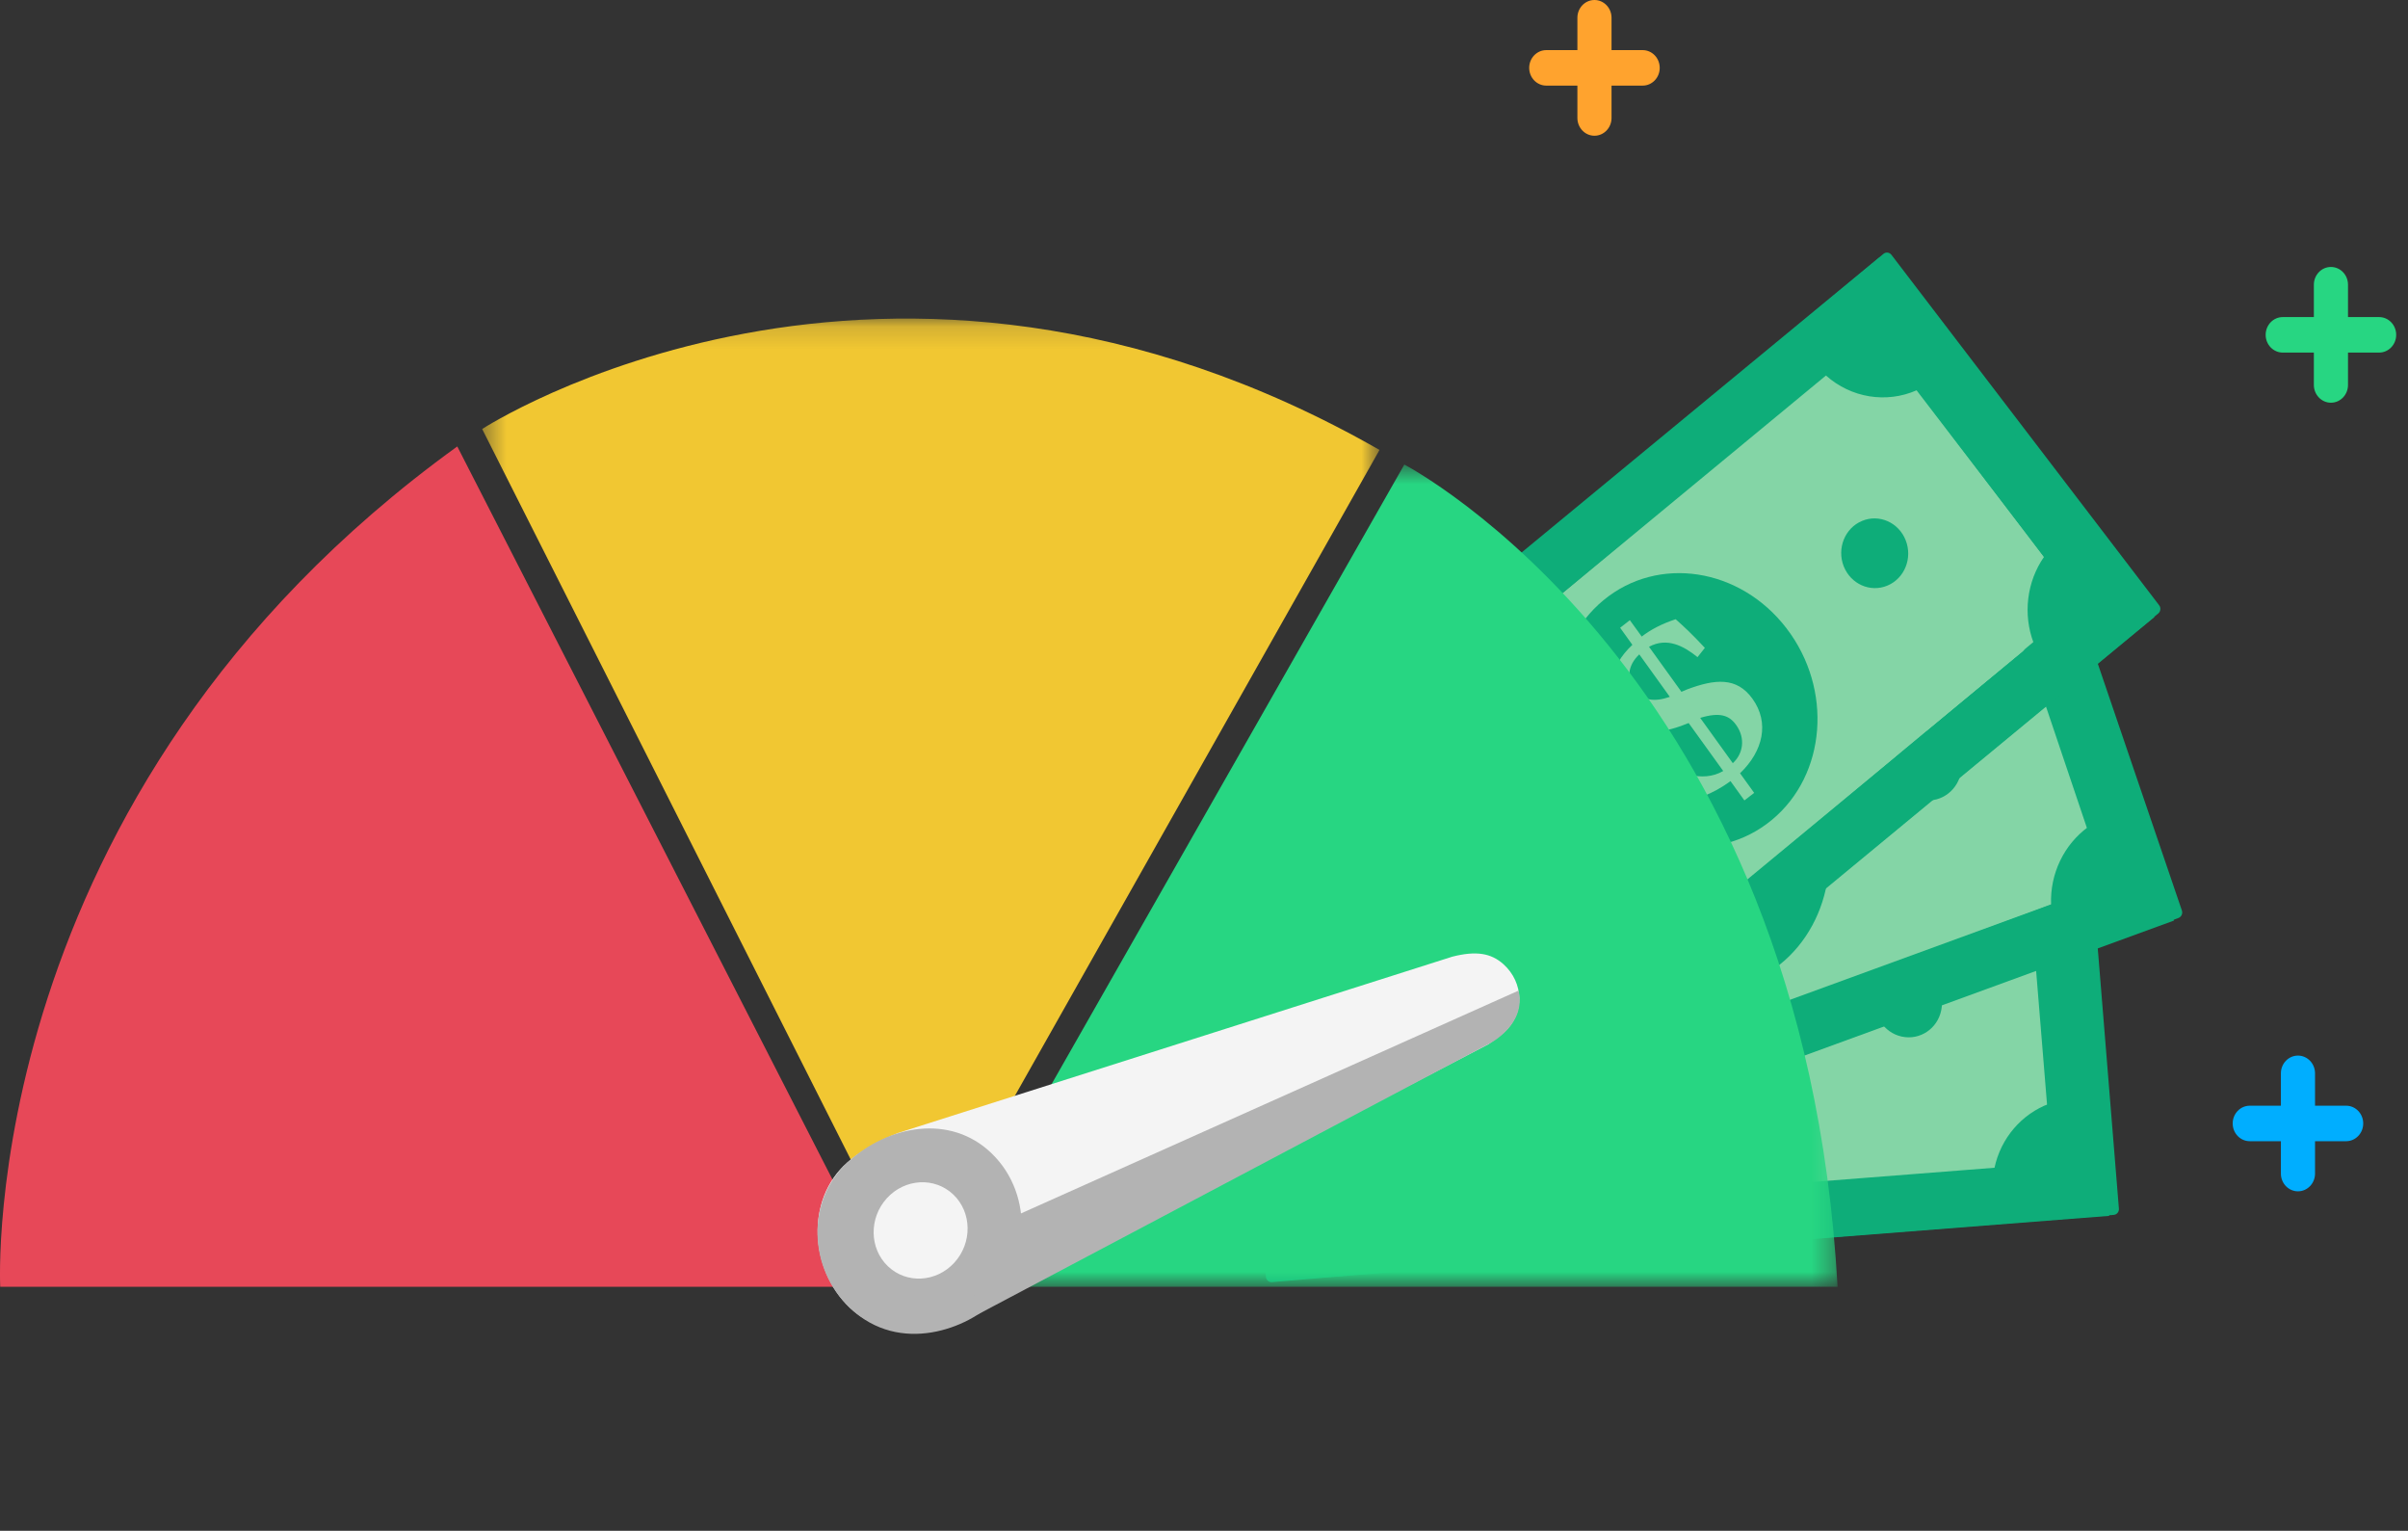 <?xml version="1.0" encoding="UTF-8"?>
<svg xmlns="http://www.w3.org/2000/svg" width="107" height="68" viewBox="0 0 107 68" fill="none">
  <rect x="0" y="0" width="107" height="68" fill="#333333" stroke="none"/>
  <path d="M92.569 34.182C92.558 34.041 92.436 33.935 92.299 33.946L54.873 36.899C54.736 36.91 54.633 37.034 54.645 37.175L56.25 56.718C56.262 56.859 56.383 56.965 56.52 56.953L62.268 56.468C62.404 56.456 62.524 56.447 62.533 56.446C62.533 56.446 62.533 56.446 62.541 56.446C62.543 56.446 62.543 56.446 62.543 56.446C62.546 56.445 62.661 56.435 62.798 56.425L93.925 53.967C94.062 53.956 94.165 53.832 94.154 53.691L92.569 34.182ZM62.309 53.924C62.172 53.935 61.994 53.85 61.913 53.734C61.913 53.734 60.28 51.395 58.549 51.53C58.53 51.532 58.53 51.532 58.53 51.532C58.506 51.541 58.478 51.433 58.466 51.292L57.757 42.561C57.746 42.42 57.835 42.249 57.955 42.181L60.721 39.196C60.782 39.069 60.944 38.957 61.081 38.946L86.659 36.929C86.796 36.918 86.969 37.007 87.043 37.127L89.69 39.634C89.812 39.7 89.922 39.868 89.933 40.009L90.645 48.77C90.657 48.911 90.574 49.092 90.462 49.173L88.341 51.652C88.278 51.778 88.114 51.889 87.977 51.9L62.309 53.924Z" fill="#0EAD79"></path>
  <path fill-rule="evenodd" clip-rule="evenodd" d="M57.511 39.121L89.936 36.517L91.184 51.801L58.758 54.406L57.511 39.121Z" fill="#84D5A6"></path>
  <path fill-rule="evenodd" clip-rule="evenodd" d="M68.565 45.939C68.849 49.324 71.597 51.869 74.703 51.627C77.808 51.384 80.095 48.446 79.812 45.061C79.528 41.677 76.781 39.13 73.675 39.373C70.57 39.615 68.281 42.555 68.565 45.939Z" fill="#0EAD79"></path>
  <path d="M92.503 39.471C92.505 39.44 92.503 39.407 92.496 39.371C92.494 39.368 92.494 39.365 92.494 39.362L92.046 34.016L54.878 37.089L56.835 56.892L62.479 56.45C62.487 56.449 62.495 56.449 62.502 56.45C62.506 56.45 62.507 56.448 62.511 56.447L93.722 54.011L92.503 39.471ZM62.015 53.951C61.559 52.501 60.228 51.403 58.496 51.538C58.477 51.539 58.455 51.547 58.434 51.555L57.66 42.324C59.318 41.996 60.568 40.673 60.75 38.993L87.273 36.922C87.676 38.378 88.854 39.475 90.286 39.763L91.062 49.026C89.828 49.484 88.906 50.562 88.627 51.873L62.015 53.951Z" fill="#0EAD79"></path>
  <path fill-rule="evenodd" clip-rule="evenodd" d="M63.752 44.912C64.56 45.087 65.081 45.9 64.917 46.726C64.753 47.552 63.966 48.078 63.158 47.903C62.352 47.727 61.829 46.915 61.994 46.087C62.158 45.262 62.946 44.735 63.752 44.912Z" fill="#0EAD79"></path>
  <path fill-rule="evenodd" clip-rule="evenodd" d="M85.096 43.056C85.904 43.231 86.425 44.043 86.261 44.87C86.097 45.696 85.311 46.222 84.503 46.046C83.696 45.87 83.174 45.058 83.337 44.231C83.502 43.405 84.291 42.879 85.096 43.056Z" fill="#0EAD79"></path>
  <path d="M74.677 44.739C75.945 45.069 76.811 45.545 76.874 46.741C76.947 48.048 76.025 48.915 74.634 49.128L74.693 50.202L74.149 50.225L74.092 49.169C73.081 49.202 72.267 48.91 72.001 48.774C71.893 48.499 71.673 47.639 71.494 46.81L71.974 46.684C72.279 47.434 72.959 48.522 74.061 48.618L73.918 45.995L73.548 45.903C72.397 45.581 71.62 45.036 71.559 43.913C71.5 42.826 72.261 41.921 73.686 41.721L73.636 40.789L74.18 40.763L74.231 41.66C74.715 41.637 75.281 41.706 75.91 41.898C76.036 42.354 76.161 42.828 76.314 43.682L75.819 43.831C75.57 43.069 75.162 42.322 74.259 42.216L74.393 44.677L74.677 44.739ZM73.716 42.244C72.989 42.35 72.664 42.838 72.693 43.36C72.728 44.005 73.128 44.362 73.841 44.564L73.716 42.244ZM74.605 48.578C75.192 48.506 75.681 48.028 75.641 47.27C75.612 46.755 75.355 46.392 74.47 46.102L74.605 48.578Z" fill="#84D5A6"></path>
  <path d="M90.601 21.808C90.555 21.674 90.412 21.603 90.281 21.65L54.759 34.648C54.629 34.695 54.56 34.844 54.606 34.979L60.988 53.645C61.034 53.779 61.177 53.849 61.307 53.801L66.754 51.774C66.884 51.726 66.997 51.684 67.005 51.681C67.005 51.681 67.005 51.681 67.013 51.679C67.015 51.679 67.015 51.679 67.015 51.679C67.018 51.677 67.126 51.636 67.257 51.589L96.8 40.778C96.93 40.73 96.999 40.581 96.953 40.447L90.601 21.808ZM66.166 49.277C66.035 49.325 65.842 49.29 65.736 49.199C65.736 49.199 63.576 47.353 61.932 47.953C61.915 47.961 61.915 47.961 61.915 47.961C61.894 47.976 61.839 47.878 61.793 47.743L58.951 39.402C58.905 39.267 58.949 39.076 59.048 38.977L60.99 35.312C61.018 35.172 61.147 35.019 61.277 34.971L85.555 26.089C85.685 26.041 85.874 26.082 85.975 26.179L89.158 27.915C89.293 27.945 89.441 28.08 89.487 28.215L92.339 36.585C92.385 36.72 92.35 36.919 92.261 37.028L90.819 40.024C90.789 40.164 90.658 40.317 90.527 40.364L66.166 49.277Z" fill="#0EAD79"></path>
  <path fill-rule="evenodd" clip-rule="evenodd" d="M57.888 36.234L88.685 24.778L93.575 39.277L62.778 50.734L57.888 36.234Z" fill="#84D5A6"></path>
  <path fill-rule="evenodd" clip-rule="evenodd" d="M70.266 39.78C71.376 43.01 74.66 44.755 77.601 43.681C80.541 42.608 82.026 39.121 80.917 35.89C79.808 32.661 76.524 30.915 73.584 31.988C70.643 33.063 69.157 36.55 70.266 39.78Z" fill="#0EAD79"></path>
  <path d="M91.825 26.99C91.819 26.959 91.81 26.927 91.793 26.894C91.791 26.892 91.79 26.888 91.789 26.886L90.033 21.775L54.825 34.816L61.617 53.67L66.969 51.714C66.977 51.711 66.984 51.709 66.992 51.707C66.995 51.706 66.995 51.704 66.999 51.703L96.6 40.893L91.825 26.99ZM65.902 49.392C65.102 48.096 63.542 47.381 61.9 47.981C61.882 47.987 61.862 48 61.844 48.014L58.812 39.189C60.335 38.42 61.218 36.787 60.978 35.093L86.133 25.907C86.883 27.223 88.294 27.979 89.751 27.875L92.794 36.73C91.713 37.513 91.087 38.816 91.141 40.175L65.902 49.392Z" fill="#0EAD79"></path>
  <path fill-rule="evenodd" clip-rule="evenodd" d="M65.302 40.108C66.126 40.061 66.831 40.714 66.877 41.566C66.921 42.417 66.291 43.144 65.467 43.19C64.644 43.234 63.938 42.583 63.893 41.729C63.848 40.879 64.48 40.152 65.302 40.108Z" fill="#0EAD79"></path>
  <path fill-rule="evenodd" clip-rule="evenodd" d="M85.588 32.474C86.412 32.428 87.116 33.081 87.162 33.933C87.207 34.784 86.578 35.51 85.753 35.556C84.93 35.601 84.225 34.949 84.178 34.096C84.134 33.246 84.766 32.519 85.588 32.474Z" fill="#0EAD79"></path>
  <path d="M75.876 36.962C77.18 36.942 78.133 37.174 78.489 38.324C78.881 39.58 78.206 40.674 76.917 41.256L77.238 42.288L76.719 42.457L76.403 41.441C75.436 41.745 74.58 41.68 74.29 41.618C74.119 41.379 73.694 40.599 73.317 39.839L73.748 39.586C74.228 40.236 75.151 41.115 76.239 40.912L75.454 38.391L75.074 38.4C73.885 38.396 73.001 38.074 72.665 36.994C72.34 35.95 72.851 34.861 74.177 34.283L73.9 33.388L74.417 33.215L74.688 34.077C75.148 33.925 75.712 33.84 76.365 33.858C76.599 34.269 76.837 34.697 77.195 35.49L76.754 35.768C76.326 35.092 75.749 34.473 74.852 34.613L75.588 36.978L75.876 36.962ZM74.334 34.786C73.659 35.085 73.465 35.649 73.622 36.149C73.816 36.769 74.289 37.01 75.026 37.016L74.334 34.786ZM76.753 40.727C77.301 40.499 77.656 39.9 77.43 39.172C77.275 38.678 76.938 38.392 76.013 38.347L76.753 40.727Z" fill="#84D5A6"></path>
  <path d="M84.045 11.318C83.959 11.206 83.801 11.186 83.694 11.275L54.356 35.478C54.248 35.567 54.231 35.731 54.317 35.844L66.251 51.428C66.337 51.54 66.494 51.559 66.601 51.469L71.089 47.726C71.196 47.637 71.289 47.559 71.296 47.554C71.296 47.554 71.296 47.554 71.303 47.549C71.305 47.548 71.305 47.548 71.305 47.548C71.307 47.545 71.396 47.47 71.503 47.382L95.903 27.251C96.011 27.163 96.028 26.998 95.942 26.886L84.045 11.318ZM69.743 45.553C69.635 45.641 69.442 45.672 69.312 45.622C69.312 45.622 66.692 44.592 65.335 45.711C65.321 45.723 65.321 45.723 65.321 45.723C65.305 45.744 65.223 45.67 65.137 45.557L59.813 38.59C59.727 38.478 59.707 38.282 59.769 38.154L60.436 34.027C60.418 33.885 60.49 33.696 60.598 33.608L80.65 17.067C80.757 16.978 80.948 16.953 81.074 17.012L84.623 17.596C84.76 17.579 84.942 17.658 85.028 17.771L90.371 24.762C90.457 24.874 90.487 25.075 90.437 25.209L90.03 28.534C90.046 28.676 89.971 28.866 89.863 28.954L69.743 45.553Z" fill="#0EAD79"></path>
  <path fill-rule="evenodd" clip-rule="evenodd" d="M57.797 36.029L83.273 14.799L92.398 26.815L66.922 48.045L57.797 36.029Z" fill="#84D5A6"></path>
  <path fill-rule="evenodd" clip-rule="evenodd" d="M70.594 35.174C72.661 37.871 76.303 38.43 78.73 36.424C81.157 34.42 81.451 30.61 79.385 27.912C77.32 25.216 73.678 24.657 71.251 26.662C68.823 28.667 68.529 32.478 70.594 35.174Z" fill="#0EAD79"></path>
  <path d="M86.835 15.803C86.82 15.776 86.801 15.748 86.775 15.722C86.772 15.721 86.77 15.718 86.769 15.716L83.499 11.448L54.493 35.632L66.85 51.27L71.269 47.618C71.275 47.613 71.281 47.608 71.287 47.605C71.29 47.602 71.29 47.6 71.293 47.598L95.729 27.412L86.835 15.803ZM69.529 45.77C68.366 44.806 66.672 44.65 65.317 45.77C65.302 45.782 65.287 45.801 65.275 45.82L59.629 38.451C60.818 37.21 61.132 35.363 60.371 33.834L81.137 16.681C82.259 17.68 83.826 17.925 85.164 17.338L90.829 24.733C90.059 25.838 89.883 27.286 90.364 28.559L69.529 45.77Z" fill="#0EAD79"></path>
  <path fill-rule="evenodd" clip-rule="evenodd" d="M65.989 37.11C66.749 36.79 67.618 37.174 67.931 37.968C68.242 38.762 67.88 39.663 67.119 39.982C66.359 40.3 65.488 39.918 65.176 39.123C64.864 38.33 65.228 37.428 65.989 37.11Z" fill="#0EAD79"></path>
  <path fill-rule="evenodd" clip-rule="evenodd" d="M82.738 23.141C83.499 22.821 84.368 23.206 84.68 24C84.992 24.793 84.63 25.694 83.868 26.013C83.108 26.332 82.239 25.948 81.925 25.154C81.614 24.361 81.978 23.458 82.738 23.141Z" fill="#0EAD79"></path>
  <path d="M74.981 30.619C76.202 30.163 77.171 30.064 77.87 31.038C78.636 32.099 78.347 33.365 77.319 34.349L77.947 35.221L77.513 35.556L76.894 34.697C76.081 35.309 75.254 35.534 74.962 35.572C74.725 35.403 74.079 34.804 73.483 34.208L73.809 33.824C74.467 34.281 75.613 34.806 76.572 34.249L75.036 32.118L74.681 32.254C73.561 32.648 72.627 32.638 71.97 31.724C71.335 30.841 71.471 29.636 72.535 28.644L71.991 27.886L72.423 27.549L72.951 28.277C73.335 27.978 73.839 27.709 74.459 27.507C74.809 27.819 75.168 28.146 75.756 28.779L75.43 29.191C74.813 28.693 74.074 28.298 73.274 28.731L74.715 30.731L74.981 30.619ZM72.842 29.068C72.301 29.579 72.297 30.179 72.604 30.602C72.982 31.126 73.503 31.196 74.199 30.955L72.842 29.068ZM76.997 33.901C77.441 33.501 77.585 32.813 77.142 32.198C76.84 31.78 76.432 31.622 75.548 31.889L76.997 33.901Z" fill="#84D5A6"></path>
  <path fill-rule="evenodd" clip-rule="evenodd" d="M20.319 19.832L39.431 57.161H0.01C0.01 57.161 -1.125 35.322 20.319 19.832Z" fill="#E74858"></path>
  <mask id="mask0_1916_1627" style="mask-type:alpha" maskUnits="userSpaceOnUse" x="21" y="14" width="41" height="43">
    <path d="M21.425 14.152H61.299V56.834H21.425V14.152Z" fill="white"></path>
  </mask>
  <g mask="url(#mask0_1916_1627)">
    <path fill-rule="evenodd" clip-rule="evenodd" d="M61.299 19.987L40.491 56.834L21.425 19.057C21.425 19.057 39.309 7.424 61.299 19.987Z" fill="#F1C732"></path>
  </g>
  <mask id="mask1_1916_1627" style="mask-type:alpha" maskUnits="userSpaceOnUse" x="41" y="20" width="41" height="38">
    <path d="M41.6 20.637H81.653V57.161H41.6V20.637Z" fill="white"></path>
  </mask>
  <g mask="url(#mask1_1916_1627)">
    <path fill-rule="evenodd" clip-rule="evenodd" d="M81.653 57.161H41.6L62.402 20.637C62.402 20.637 80.146 29.854 81.653 57.161Z" fill="#27D682"></path>
  </g>
  <path fill-rule="evenodd" clip-rule="evenodd" d="M66.841 45.851C67.764 45.022 67.713 43.65 66.809 42.834C66.257 42.337 65.589 42.228 64.533 42.497L39.89 50.333C38.846 50.745 38.127 51.219 37.655 51.632C35.758 53.294 35.996 56.407 37.756 58.085C39.414 59.666 41.919 59.129 44.833 57.465L66.136 46.388C66.136 46.388 66.691 45.986 66.841 45.851Z" fill="#F4F4F4"></path>
  <path fill-rule="evenodd" clip-rule="evenodd" d="M44.191 57.799C43.075 58.96 40.01 60.241 37.755 58.091C35.918 56.34 35.814 53.332 37.654 51.64C39.469 49.972 42.221 49.478 44.04 51.212C46.069 53.147 45.594 56.34 44.191 57.799Z" fill="#B3B3B3"></path>
  <path fill-rule="evenodd" clip-rule="evenodd" d="M67.478 44.004L42.959 54.98L43.421 58.404L66.2 46.35C66.2 46.35 67.835 45.513 67.478 44.004Z" fill="#B3B3B3"></path>
  <path fill-rule="evenodd" clip-rule="evenodd" d="M42.408 56.087C41.605 56.967 40.284 57.04 39.455 56.25C38.627 55.46 38.606 54.107 39.408 53.227C40.211 52.348 41.533 52.275 42.361 53.064C43.19 53.854 43.21 55.207 42.408 56.087Z" fill="#F4F4F4"></path>
  <path fill-rule="evenodd" clip-rule="evenodd" d="M71.609 5.241C71.609 5.676 71.269 6.03 70.85 6.03C70.431 6.03 70.092 5.676 70.092 5.241V0.789C70.092 0.353 70.431 0 70.85 0C71.269 0 71.609 0.353 71.609 0.789V5.241Z" fill="#FFA32E"></path>
  <path fill-rule="evenodd" clip-rule="evenodd" d="M72.991 2.226C73.411 2.226 73.75 2.579 73.75 3.015C73.75 3.45 73.411 3.803 72.991 3.803H68.709C68.29 3.803 67.95 3.45 67.95 3.015C67.95 2.579 68.29 2.226 68.709 2.226H72.991Z" fill="#FFA32E"></path>
  <path fill-rule="evenodd" clip-rule="evenodd" d="M104.334 17.1C104.334 17.535 103.995 17.889 103.575 17.889C103.157 17.889 102.817 17.535 102.817 17.1V12.647C102.817 12.212 103.157 11.859 103.575 11.859C103.995 11.859 104.334 12.212 104.334 12.647V17.1Z" fill="#27D682"></path>
  <path fill-rule="evenodd" clip-rule="evenodd" d="M105.717 14.085C106.136 14.085 106.475 14.438 106.475 14.874C106.475 15.309 106.136 15.662 105.717 15.662H101.434C101.016 15.662 100.675 15.309 100.675 14.874C100.675 14.438 101.016 14.085 101.434 14.085H105.717Z" fill="#27D682"></path>
  <path fill-rule="evenodd" clip-rule="evenodd" d="M102.869 52.132C102.869 52.567 102.529 52.92 102.11 52.92C101.691 52.92 101.352 52.567 101.352 52.132V47.679C101.352 47.244 101.691 46.891 102.11 46.891C102.529 46.891 102.869 47.244 102.869 47.679V52.132Z" fill="#00AEFF"></path>
  <path fill-rule="evenodd" clip-rule="evenodd" d="M104.251 49.117C104.67 49.117 105.01 49.47 105.01 49.906C105.01 50.341 104.67 50.694 104.251 50.694H99.969C99.55 50.694 99.21 50.341 99.21 49.906C99.21 49.47 99.55 49.117 99.969 49.117H104.251Z" fill="#00AEFF"></path>
</svg>
